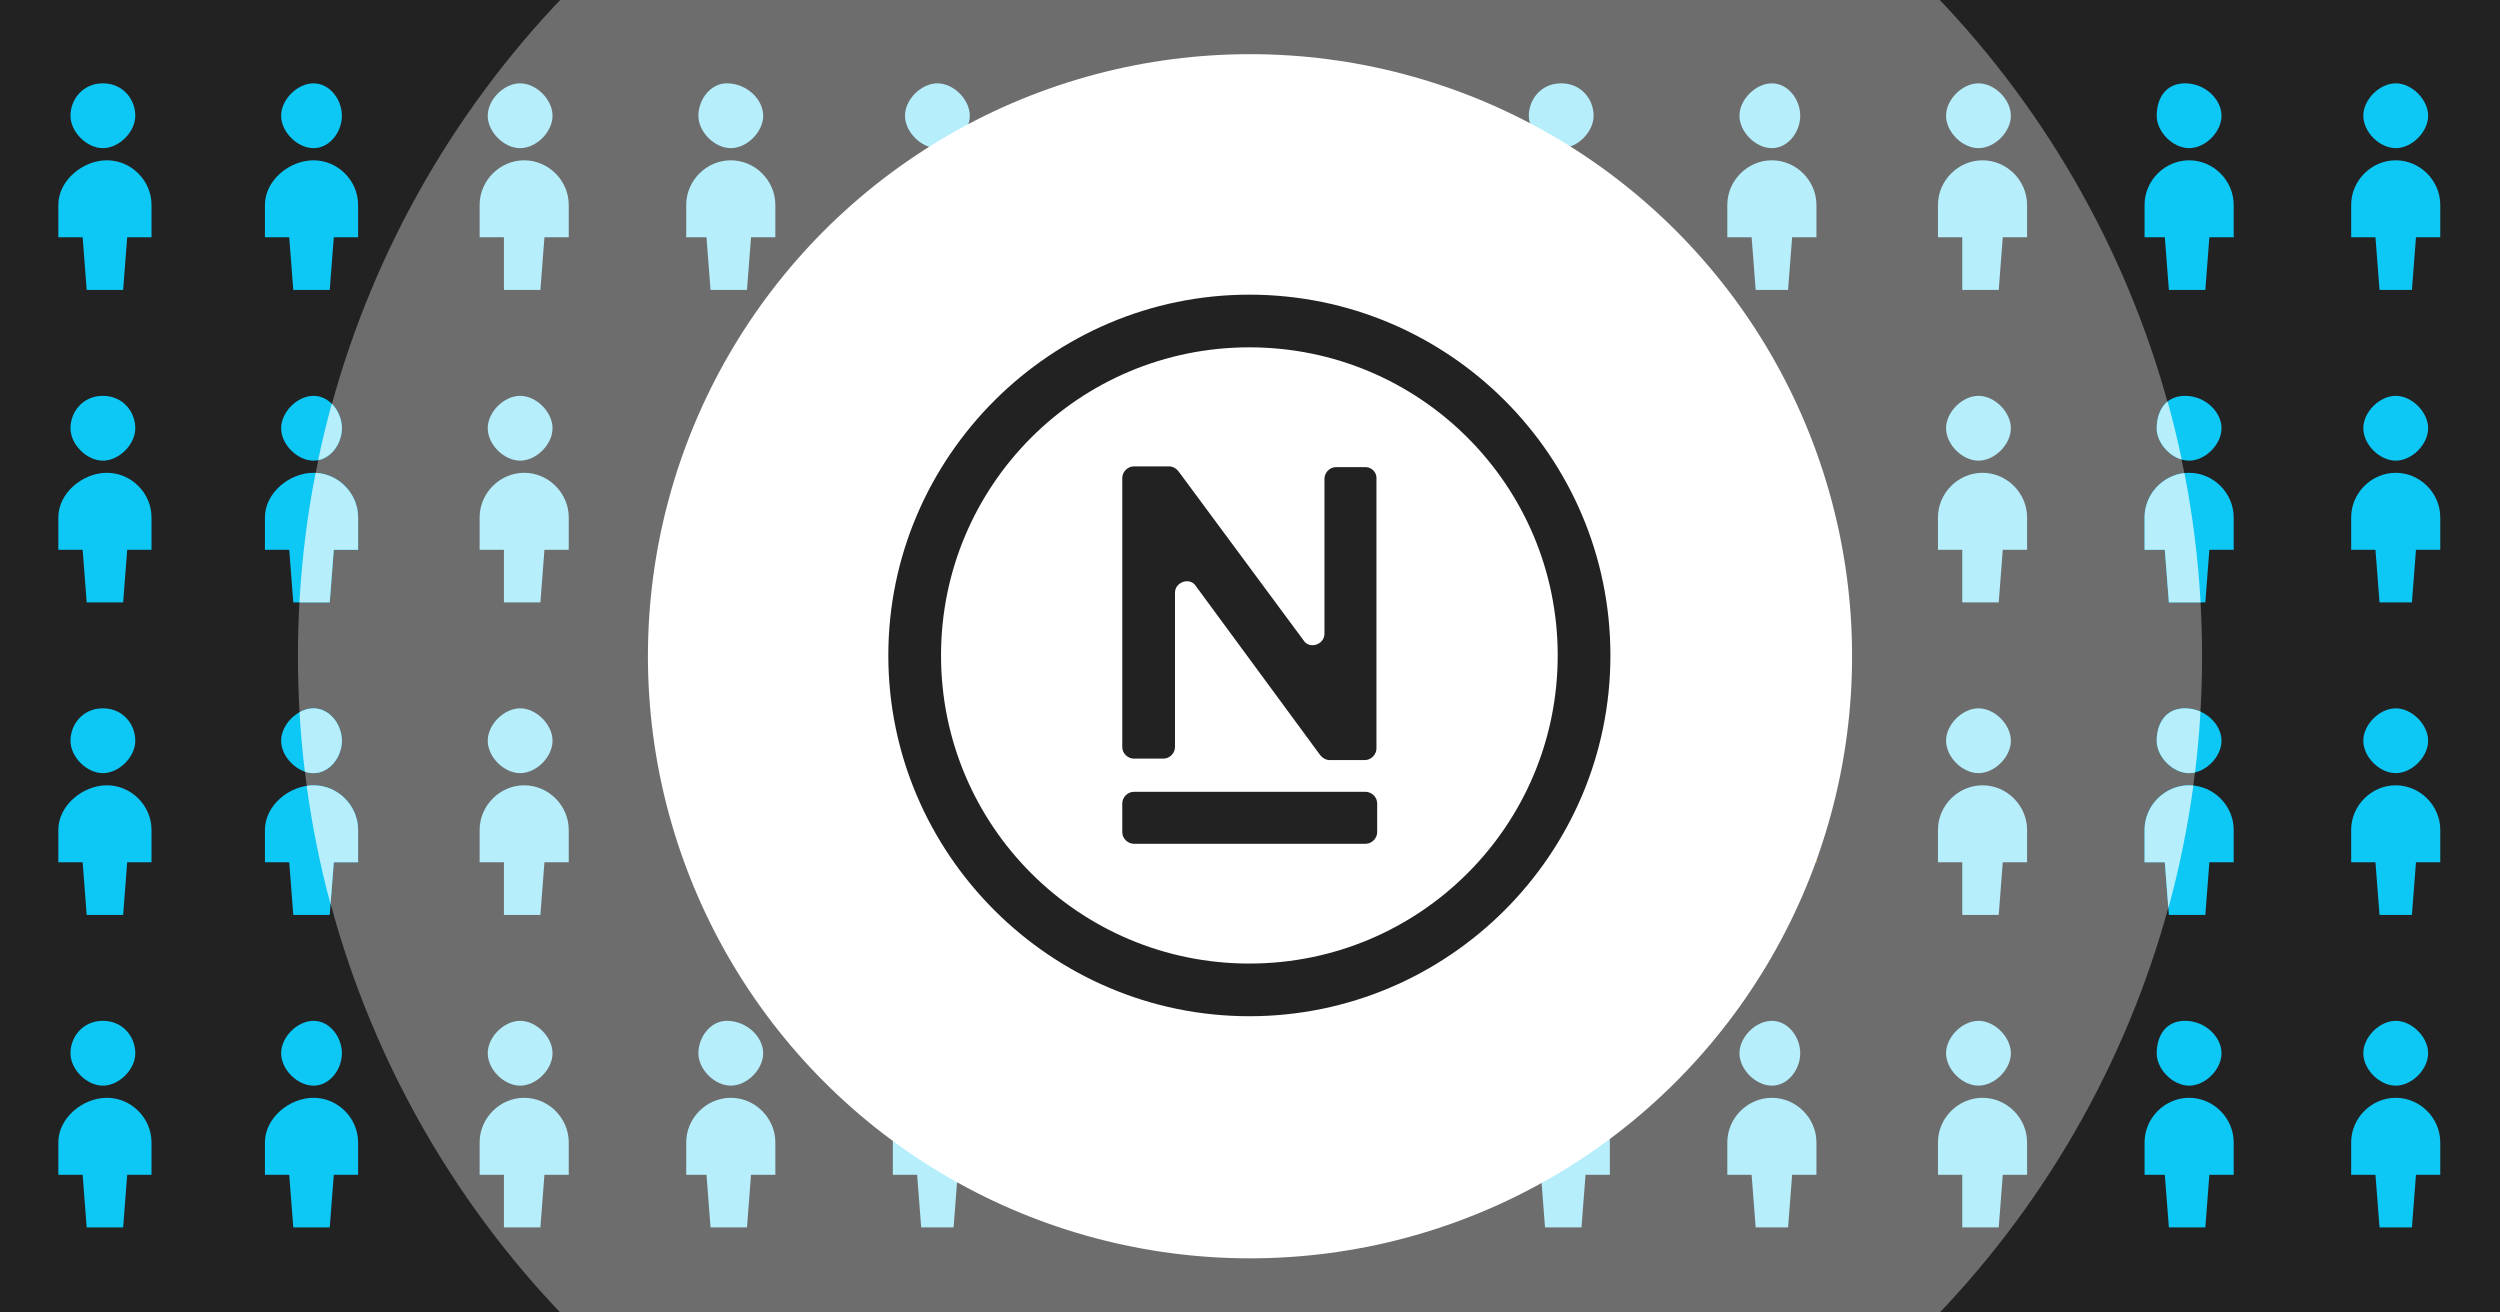 <?xml version="1.0" encoding="UTF-8"?> <svg xmlns="http://www.w3.org/2000/svg" width="1200" height="630" viewBox="0 0 1200 630" fill="none"><rect x="0" y="0" width="1200" height="630" fill="#808080" stroke="none"/><g clip-path="url(#clip0_2818_43)"><rect width="1200" height="630" fill="#222222"></rect><circle cx="600" cy="315" r="457" fill="#6D6D6D"></circle><path d="M59.111 139.167L61.056 113.889H72.722V98.334C72.722 86.667 63 76.945 51.333 76.945C39.667 76.945 28 86.667 28 98.334V113.889H39.667L41.611 139.167H59.111Z" fill="#0DC7F5"></path><path d="M33.834 55.556C33.834 63.333 41.612 71.111 49.389 71.111C57.167 71.111 64.945 63.333 64.945 55.556C64.945 47.778 59.112 40 49.389 40C39.667 40 33.834 47.778 33.834 55.556Z" fill="#0DC7F5"></path><path d="M158.277 139.167L160.222 113.889H171.888V98.334C171.888 86.667 162.166 76.945 150.499 76.945C138.833 76.945 127.166 86.667 127.166 98.334V113.889H138.833L140.777 139.167H158.277Z" fill="#0DC7F5"></path><path d="M134.943 55.556C134.943 63.333 142.721 71.111 150.499 71.111C158.277 71.111 164.11 63.333 164.11 55.556C164.11 47.778 158.277 40 150.499 40C142.721 40 134.943 47.778 134.943 55.556Z" fill="#0DC7F5"></path><path d="M259.389 139.167L261.334 113.889H273V98.334C273 86.667 263.278 76.945 251.612 76.945C239.945 76.945 230.223 86.667 230.223 98.334V113.889H241.889V139.167H259.389Z" fill="#B6EEFC"></path><path d="M234.111 55.556C234.111 63.333 241.889 71.111 249.667 71.111C257.445 71.111 265.222 63.333 265.222 55.556C265.222 47.778 257.445 40 249.667 40C241.889 40 234.111 47.778 234.111 55.556Z" fill="#B6EEFC"></path><path d="M358.555 139.167L360.5 113.889H372.166V98.334C372.166 86.667 362.444 76.945 350.778 76.945C339.111 76.945 329.389 86.667 329.389 98.334V113.889H339.111L341.055 139.167H358.555Z" fill="#B6EEFC"></path><path d="M335.223 55.556C335.223 63.333 343 71.111 350.778 71.111C358.556 71.111 366.334 63.333 366.334 55.556C366.334 47.778 358.556 40 348.834 40C341.056 40 335.223 47.778 335.223 55.556Z" fill="#B6EEFC"></path><path d="M457.723 139.167L459.668 113.889H471.334V98.334C471.334 86.667 461.612 76.945 449.946 76.945C438.279 76.945 428.557 86.667 428.557 98.334V113.889H440.223L442.168 139.167H457.723Z" fill="#B6EEFC"></path><path d="M434.391 55.556C434.391 63.333 442.168 71.111 449.946 71.111C457.724 71.111 465.502 63.333 465.502 55.556C465.502 47.778 457.724 40 449.946 40C442.168 40 434.391 47.778 434.391 55.556Z" fill="#B6EEFC"></path><path d="M558.833 139.167L560.777 113.889H572.444V98.334C572.444 86.667 562.722 76.945 551.055 76.945C539.388 76.945 529.666 86.667 529.666 98.334V113.889H541.333L543.277 139.167H558.833Z" fill="#FDB927"></path><path d="M533.555 55.556C533.555 63.333 541.332 71.111 549.11 71.111C556.888 71.111 564.666 63.333 564.666 55.556C564.666 47.778 558.832 40 549.11 40C541.332 40 533.555 47.778 533.555 55.556Z" fill="#FDB927"></path><path d="M658.001 139.167L659.945 113.889H671.612V98.334C671.612 86.667 661.89 76.945 650.223 76.945C638.556 76.945 628.834 86.667 628.834 98.334V113.889H640.501L642.445 139.167H658.001Z" fill="#FDB927"></path><path d="M634.668 55.556C634.668 63.333 642.446 71.111 650.224 71.111C658.001 71.111 665.779 63.333 665.779 55.556C665.779 47.778 658.001 40 650.224 40C640.501 40 634.668 47.778 634.668 55.556Z" fill="#FDB927"></path><path d="M759.111 139.167L761.056 113.889H772.722V98.334C772.722 86.667 763 76.945 751.333 76.945C737.722 76.945 728 86.667 728 98.334V113.889H739.667L741.611 139.167H759.111Z" fill="#B6EEFC"></path><path d="M733.834 55.556C733.834 63.333 741.612 71.111 749.389 71.111C757.167 71.111 764.945 63.333 764.945 55.556C764.945 47.778 759.112 40 749.389 40C739.667 40 733.834 47.778 733.834 55.556Z" fill="#B6EEFC"></path><path d="M858.278 139.167L860.222 113.889H871.889V98.334C871.889 86.667 862.167 76.945 850.5 76.945C838.834 76.945 829.111 86.667 829.111 98.334V113.889H840.778L842.722 139.167H858.278Z" fill="#B6EEFC"></path><path d="M834.945 55.556C834.945 63.333 842.723 71.111 850.501 71.111C858.279 71.111 864.112 63.333 864.112 55.556C864.112 47.778 858.279 40 850.501 40C842.723 40 834.945 47.778 834.945 55.556Z" fill="#B6EEFC"></path><path d="M959.389 139.167L961.334 113.889H973V98.334C973 86.667 963.278 76.945 951.612 76.945C939.945 76.945 930.223 86.667 930.223 98.334V113.889H941.889V139.167H959.389Z" fill="#B6EEFC"></path><path d="M934.111 55.556C934.111 63.333 941.889 71.111 949.667 71.111C957.445 71.111 965.222 63.333 965.222 55.556C965.222 47.778 957.445 40 949.667 40C941.889 40 934.111 47.778 934.111 55.556Z" fill="#B6EEFC"></path><path d="M1058.56 139.167L1060.5 113.889H1072.17V98.334C1072.17 86.667 1062.44 76.945 1050.78 76.945C1039.11 76.945 1029.39 86.667 1029.39 98.334V113.889H1039.11L1041.06 139.167H1058.56Z" fill="#0DC7F5"></path><path d="M1035.22 55.556C1035.22 63.333 1043 71.111 1050.78 71.111C1058.56 71.111 1066.33 63.333 1066.33 55.556C1066.33 47.778 1058.56 40 1048.83 40C1039.11 40 1035.22 47.778 1035.22 55.556Z" fill="#0DC7F5"></path><path d="M1157.72 139.167L1159.67 113.889H1171.33V98.334C1171.33 86.667 1161.61 76.945 1149.95 76.945C1138.28 76.945 1128.56 86.667 1128.56 98.334V113.889H1140.22L1142.17 139.167H1157.72Z" fill="#0DC7F5"></path><path d="M1134.39 55.556C1134.39 63.333 1142.17 71.111 1149.95 71.111C1157.72 71.111 1165.5 63.333 1165.5 55.556C1165.5 47.778 1157.72 40 1149.95 40C1142.17 40 1134.39 47.778 1134.39 55.556Z" fill="#0DC7F5"></path><path d="M59.111 289.167L61.056 263.889H72.722V248.334C72.722 236.667 63 226.945 51.333 226.945C39.667 226.945 28 236.667 28 248.334V263.889H39.667L41.611 289.167H59.111Z" fill="#0DC7F5"></path><path d="M33.834 205.556C33.834 213.333 41.612 221.111 49.389 221.111C57.167 221.111 64.945 213.333 64.945 205.556C64.945 197.778 59.112 190 49.389 190C39.667 190 33.834 197.778 33.834 205.556Z" fill="#0DC7F5"></path><path d="M158.277 289.167L160.222 263.889H171.888V248.334C171.888 236.667 162.166 226.945 150.499 226.945C138.833 226.945 127.166 236.667 127.166 248.334V263.889H138.833L140.777 289.167H158.277Z" fill="#0DC7F5"></path><path d="M151.474 226.968C162.703 227.49 171.89 236.993 171.89 248.333V263.889H160.223L158.278 289.166H143.721C144.899 268.018 147.515 247.253 151.474 226.968Z" fill="#B6EEFC"></path><path d="M134.943 205.556C134.943 213.333 142.721 221.111 150.499 221.111C158.277 221.111 164.11 213.333 164.11 205.556C164.11 197.778 158.277 190 150.499 190C142.721 190 134.943 197.778 134.943 205.556Z" fill="#0DC7F5"></path><path d="M159.248 193.797C162.258 196.788 164.11 201.172 164.11 205.556C164.11 212.58 159.351 219.603 152.699 220.897C154.612 211.76 156.799 202.724 159.248 193.797Z" fill="#B6EEFC"></path><path d="M259.389 289.167L261.334 263.889H273V248.334C273 236.667 263.278 226.945 251.612 226.945C239.945 226.945 230.223 236.667 230.223 248.334V263.889H241.889V289.167H259.389Z" fill="#B6EEFC"></path><path d="M234.111 205.556C234.111 213.333 241.889 221.111 249.667 221.111C257.445 221.111 265.222 213.333 265.222 205.556C265.222 197.778 257.445 190 249.667 190C241.889 190 234.111 197.778 234.111 205.556Z" fill="#B6EEFC"></path><path d="M358.555 289.167L360.5 263.889H372.166V248.334C372.166 236.667 362.444 226.945 350.778 226.945C339.111 226.945 329.389 236.667 329.389 248.334V263.889H339.111L341.055 289.167H358.555Z" fill="#FDB927"></path><path d="M335.223 205.556C335.223 213.333 343 221.111 350.778 221.111C358.556 221.111 366.334 213.333 366.334 205.556C366.334 197.778 358.556 190 348.834 190C341.056 190 335.223 197.778 335.223 205.556Z" fill="#FDB927"></path><path d="M858.278 289.167L860.222 263.889H871.889V248.334C871.889 236.667 862.167 226.945 850.5 226.945C838.834 226.945 829.111 236.667 829.111 248.334V263.889H840.778L842.722 289.167H858.278Z" fill="#FDB927"></path><path d="M834.945 205.556C834.945 213.333 842.723 221.111 850.501 221.111C858.279 221.111 864.112 213.333 864.112 205.556C864.112 197.778 858.279 190 850.501 190C842.723 190 834.945 197.778 834.945 205.556Z" fill="#FDB927"></path><path d="M959.389 289.167L961.334 263.889H973V248.334C973 236.667 963.278 226.945 951.612 226.945C939.945 226.945 930.223 236.667 930.223 248.334V263.889H941.889V289.167H959.389Z" fill="#B6EEFC"></path><path d="M934.111 205.556C934.111 213.333 941.889 221.111 949.667 221.111C957.445 221.111 965.222 213.333 965.222 205.556C965.222 197.778 957.445 190 949.667 190C941.889 190 934.111 197.778 934.111 205.556Z" fill="#B6EEFC"></path><path d="M1058.56 289.167L1060.5 263.889H1072.17V248.334C1072.17 236.667 1062.44 226.945 1050.78 226.945C1039.11 226.945 1029.39 236.667 1029.39 248.334V263.889H1039.11L1041.06 289.167H1058.56Z" fill="#0DC7F5"></path><path d="M1048.54 227.065C1052.49 247.319 1055.1 268.051 1056.28 289.166H1041.06L1039.11 263.889H1029.39V248.333C1029.39 237.42 1037.9 228.209 1048.54 227.065Z" fill="#B6EEFC"></path><path d="M1035.22 205.556C1035.22 213.333 1043 221.111 1050.78 221.111C1058.56 221.111 1066.33 213.333 1066.33 205.556C1066.33 197.778 1058.56 190 1048.83 190C1039.11 190 1035.22 197.778 1035.22 205.556Z" fill="#0DC7F5"></path><path d="M1040.45 192.708C1043 201.89 1045.26 211.187 1047.24 220.591C1040.8 218.729 1035.22 212.143 1035.22 205.556C1035.22 200.604 1036.8 195.653 1040.45 192.708Z" fill="#B6EEFC"></path><path d="M1157.72 289.167L1159.67 263.889H1171.33V248.334C1171.33 236.667 1161.61 226.945 1149.95 226.945C1138.28 226.945 1128.56 236.667 1128.56 248.334V263.889H1140.22L1142.17 289.167H1157.72Z" fill="#0DC7F5"></path><path d="M1134.39 205.556C1134.39 213.333 1142.17 221.111 1149.95 221.111C1157.72 221.111 1165.5 213.333 1165.5 205.556C1165.5 197.778 1157.72 190 1149.95 190C1142.17 190 1134.39 197.778 1134.39 205.556Z" fill="#0DC7F5"></path><path d="M59.111 439.167L61.056 413.889H72.722V398.334C72.722 386.667 63 376.945 51.333 376.945C39.667 376.945 28 386.667 28 398.334V413.889H39.667L41.611 439.167H59.111Z" fill="#0DC7F5"></path><path d="M33.834 355.556C33.834 363.333 41.612 371.111 49.389 371.111C57.167 371.111 64.945 363.333 64.945 355.556C64.945 347.778 59.112 340 49.389 340C39.667 340 33.834 347.778 33.834 355.556Z" fill="#0DC7F5"></path><path d="M158.277 439.167L160.222 413.889H171.888V398.334C171.888 386.667 162.166 376.945 150.499 376.945C138.833 376.945 127.166 386.667 127.166 398.334V413.889H138.833L140.777 439.167H158.277Z" fill="#0DC7F5"></path><path d="M150.5 376.945C162.167 376.945 171.889 386.667 171.889 398.333V413.889H160.222L158.669 434.075C153.684 415.555 149.835 396.57 147.199 377.199C148.293 377.031 149.397 376.945 150.5 376.945Z" fill="#B6EEFC"></path><path d="M134.943 355.556C134.943 363.333 142.721 371.111 150.499 371.111C158.277 371.111 164.11 363.333 164.11 355.556C164.11 347.778 158.277 340 150.499 340C142.721 340 134.943 347.778 134.943 355.556Z" fill="#0DC7F5"></path><path d="M150.499 340C158.277 340 164.11 347.778 164.11 355.556C164.11 363.333 158.277 371.111 150.499 371.111C149.091 371.111 147.684 370.854 146.322 370.391C145.183 360.963 144.331 351.447 143.775 341.852C145.881 340.684 148.19 340 150.499 340Z" fill="#B6EEFC"></path><path d="M259.389 439.167L261.334 413.889H273V398.334C273 386.667 263.278 376.945 251.612 376.945C239.945 376.945 230.223 386.667 230.223 398.334V413.889H241.889V439.167H259.389Z" fill="#B6EEFC"></path><path d="M234.111 355.556C234.111 363.333 241.889 371.111 249.667 371.111C257.445 371.111 265.222 363.333 265.222 355.556C265.222 347.778 257.445 340 249.667 340C241.889 340 234.111 347.778 234.111 355.556Z" fill="#B6EEFC"></path><path d="M358.555 439.167L360.5 413.889H372.166V398.334C372.166 386.667 362.444 376.945 350.778 376.945C339.111 376.945 329.389 386.667 329.389 398.334V413.889H339.111L341.055 439.167H358.555Z" fill="#FDB927"></path><path d="M335.223 355.556C335.223 363.333 343 371.111 350.778 371.111C358.556 371.111 366.334 363.333 366.334 355.556C366.334 347.778 358.556 340 348.834 340C341.056 340 335.223 347.778 335.223 355.556Z" fill="#FDB927"></path><path d="M858.278 439.167L860.222 413.889H871.889V398.334C871.889 386.667 862.167 376.945 850.5 376.945C838.834 376.945 829.111 386.667 829.111 398.334V413.889H840.778L842.722 439.167H858.278Z" fill="#FDB927"></path><path d="M834.945 355.556C834.945 363.333 842.723 371.111 850.501 371.111C858.279 371.111 864.112 363.333 864.112 355.556C864.112 347.778 858.279 340 850.501 340C842.723 340 834.945 347.778 834.945 355.556Z" fill="#FDB927"></path><path d="M959.389 439.167L961.334 413.889H973V398.334C973 386.667 963.278 376.945 951.612 376.945C939.945 376.945 930.223 386.667 930.223 398.334V413.889H941.889V439.167H959.389Z" fill="#B6EEFC"></path><path d="M934.111 355.556C934.111 363.333 941.889 371.111 949.667 371.111C957.445 371.111 965.222 363.333 965.222 355.556C965.222 347.778 957.445 340 949.667 340C941.889 340 934.111 347.778 934.111 355.556Z" fill="#B6EEFC"></path><path d="M1058.56 439.167L1060.5 413.889H1072.17V398.334C1072.17 386.667 1062.44 376.945 1050.78 376.945C1039.11 376.945 1029.39 386.667 1029.39 398.334V413.889H1039.11L1041.06 439.167H1058.56Z" fill="#0DC7F5"></path><path d="M1050.78 376.945C1051.47 376.945 1052.15 376.979 1052.82 377.045C1050.09 397.136 1046.06 416.812 1040.81 435.985L1039.11 413.889H1029.39V398.333C1029.39 386.667 1039.11 376.945 1050.78 376.945Z" fill="#B6EEFC"></path><path d="M1035.22 355.556C1035.22 363.333 1043 371.111 1050.78 371.111C1058.56 371.111 1066.33 363.333 1066.33 355.556C1066.33 347.778 1058.56 340 1048.83 340C1039.11 340 1035.22 347.778 1035.22 355.556Z" fill="#0DC7F5"></path><path d="M1048.83 340C1051.49 340 1053.99 340.58 1056.24 341.58C1055.68 351.397 1054.8 361.131 1053.63 370.772C1052.69 370.993 1051.73 371.111 1050.78 371.111C1043 371.111 1035.22 363.333 1035.22 355.556C1035.22 347.778 1039.11 340 1048.83 340Z" fill="#B6EEFC"></path><path d="M1157.72 439.167L1159.67 413.889H1171.33V398.334C1171.33 386.667 1161.61 376.945 1149.95 376.945C1138.28 376.945 1128.56 386.667 1128.56 398.334V413.889H1140.22L1142.17 439.167H1157.72Z" fill="#0DC7F5"></path><path d="M1134.39 355.556C1134.39 363.333 1142.17 371.111 1149.95 371.111C1157.72 371.111 1165.5 363.333 1165.5 355.556C1165.5 347.778 1157.72 340 1149.95 340C1142.17 340 1134.39 347.778 1134.39 355.556Z" fill="#0DC7F5"></path><path d="M59.111 589.167L61.056 563.889H72.722V548.334C72.722 536.667 63 526.945 51.333 526.945C39.667 526.945 28 536.667 28 548.334V563.889H39.667L41.611 589.167H59.111Z" fill="#0DC7F5"></path><path d="M33.834 505.556C33.834 513.333 41.612 521.111 49.389 521.111C57.167 521.111 64.945 513.333 64.945 505.556C64.945 497.778 59.112 490 49.389 490C39.667 490 33.834 497.778 33.834 505.556Z" fill="#0DC7F5"></path><path d="M158.277 589.167L160.222 563.889H171.888V548.334C171.888 536.667 162.166 526.945 150.499 526.945C138.833 526.945 127.166 536.667 127.166 548.334V563.889H138.833L140.777 589.167H158.277Z" fill="#0DC7F5"></path><path d="M134.943 505.556C134.943 513.333 142.721 521.111 150.499 521.111C158.277 521.111 164.11 513.333 164.11 505.556C164.11 497.778 158.277 490 150.499 490C142.721 490 134.943 497.778 134.943 505.556Z" fill="#0DC7F5"></path><path d="M259.389 589.167L261.334 563.889H273V548.334C273 536.667 263.278 526.945 251.612 526.945C239.945 526.945 230.223 536.667 230.223 548.334V563.889H241.889V589.167H259.389Z" fill="#B6EEFC"></path><path d="M234.111 505.556C234.111 513.333 241.889 521.111 249.667 521.111C257.445 521.111 265.222 513.333 265.222 505.556C265.222 497.778 257.445 490 249.667 490C241.889 490 234.111 497.778 234.111 505.556Z" fill="#B6EEFC"></path><path d="M358.555 589.167L360.5 563.889H372.166V548.334C372.166 536.667 362.444 526.945 350.778 526.945C339.111 526.945 329.389 536.667 329.389 548.334V563.889H339.111L341.055 589.167H358.555Z" fill="#B6EEFC"></path><path d="M335.223 505.556C335.223 513.333 343 521.111 350.778 521.111C358.556 521.111 366.334 513.333 366.334 505.556C366.334 497.778 358.556 490 348.834 490C341.056 490 335.223 497.778 335.223 505.556Z" fill="#B6EEFC"></path><path d="M457.723 589.167L459.668 563.889H471.334V548.334C471.334 536.667 461.612 526.945 449.946 526.945C438.279 526.945 428.557 536.667 428.557 548.334V563.889H440.223L442.168 589.167H457.723Z" fill="#B6EEFC"></path><path d="M434.391 505.556C434.391 513.333 442.168 521.111 449.946 521.111C457.724 521.111 465.502 513.333 465.502 505.556C465.502 497.778 457.724 490 449.946 490C442.168 490 434.391 497.778 434.391 505.556Z" fill="#B6EEFC"></path><path d="M558.833 589.167L560.777 563.889H572.444V548.334C572.444 536.667 562.722 526.945 551.055 526.945C539.388 526.945 529.666 536.667 529.666 548.334V563.889H541.333L543.277 589.167H558.833Z" fill="#FDB927"></path><path d="M533.555 505.556C533.555 513.333 541.332 521.111 549.11 521.111C556.888 521.111 564.666 513.333 564.666 505.556C564.666 497.778 558.832 490 549.11 490C541.332 490 533.555 497.778 533.555 505.556Z" fill="#FDB927"></path><path d="M658.001 589.167L659.945 563.889H671.612V548.334C671.612 536.667 661.89 526.945 650.223 526.945C638.556 526.945 628.834 536.667 628.834 548.334V563.889H640.501L642.445 589.167H658.001Z" fill="#FDB927"></path><path d="M634.668 505.556C634.668 513.333 642.446 521.111 650.224 521.111C658.001 521.111 665.779 513.333 665.779 505.556C665.779 497.778 658.001 490 650.224 490C640.501 490 634.668 497.778 634.668 505.556Z" fill="#FDB927"></path><path d="M759.111 589.167L761.056 563.889H772.722V548.334C772.722 536.667 763 526.945 751.333 526.945C737.722 526.945 728 536.667 728 548.334V563.889H739.667L741.611 589.167H759.111Z" fill="#B6EEFC"></path><path d="M733.834 505.556C733.834 513.333 741.612 521.111 749.389 521.111C757.167 521.111 764.945 513.333 764.945 505.556C764.945 497.778 759.112 490 749.389 490C739.667 490 733.834 497.778 733.834 505.556Z" fill="#B6EEFC"></path><path d="M858.278 589.167L860.222 563.889H871.889V548.334C871.889 536.667 862.167 526.945 850.5 526.945C838.834 526.945 829.111 536.667 829.111 548.334V563.889H840.778L842.722 589.167H858.278Z" fill="#B6EEFC"></path><path d="M834.945 505.556C834.945 513.333 842.723 521.111 850.501 521.111C858.279 521.111 864.112 513.333 864.112 505.556C864.112 497.778 858.279 490 850.501 490C842.723 490 834.945 497.778 834.945 505.556Z" fill="#B6EEFC"></path><path d="M959.389 589.167L961.334 563.889H973V548.334C973 536.667 963.278 526.945 951.612 526.945C939.945 526.945 930.223 536.667 930.223 548.334V563.889H941.889V589.167H959.389Z" fill="#B6EEFC"></path><path d="M934.111 505.556C934.111 513.333 941.889 521.111 949.667 521.111C957.445 521.111 965.222 513.333 965.222 505.556C965.222 497.778 957.445 490 949.667 490C941.889 490 934.111 497.778 934.111 505.556Z" fill="#B6EEFC"></path><path d="M1058.56 589.167L1060.5 563.889H1072.17V548.334C1072.17 536.667 1062.44 526.945 1050.78 526.945C1039.11 526.945 1029.39 536.667 1029.39 548.334V563.889H1039.11L1041.06 589.167H1058.56Z" fill="#0DC7F5"></path><path d="M1035.22 505.556C1035.22 513.333 1043 521.111 1050.78 521.111C1058.56 521.111 1066.33 513.333 1066.33 505.556C1066.33 497.778 1058.56 490 1048.83 490C1039.11 490 1035.22 497.778 1035.22 505.556Z" fill="#0DC7F5"></path><path d="M1157.72 589.167L1159.67 563.889H1171.33V548.334C1171.33 536.667 1161.61 526.945 1149.95 526.945C1138.28 526.945 1128.56 536.667 1128.56 548.334V563.889H1140.22L1142.17 589.167H1157.72Z" fill="#0DC7F5"></path><path d="M1134.39 505.556C1134.39 513.333 1142.17 521.111 1149.95 521.111C1157.72 521.111 1165.5 513.333 1165.5 505.556C1165.5 497.778 1157.72 490 1149.95 490C1142.17 490 1134.39 497.778 1134.39 505.556Z" fill="#0DC7F5"></path><circle cx="600" cy="315" r="289" fill="white"></circle><path d="M655.499 224.215H641.288C638.168 224.215 635.742 226.986 635.742 229.757V304.222C635.742 309.417 628.463 311.842 625.69 307.339L565.727 226.293C564.687 224.908 562.954 223.869 561.221 223.869H544.237C541.118 223.869 538.691 226.639 538.691 229.41V358.599C538.691 361.717 541.464 364.141 544.237 364.141H558.448C561.568 364.141 563.994 361.37 563.994 358.599V284.48C563.994 279.285 571.273 276.86 574.046 281.363L633.662 362.409C634.702 363.795 636.435 364.834 638.168 364.834H655.152C658.272 364.834 660.698 362.063 660.698 359.292V230.103C661.045 226.639 658.272 224.215 655.499 224.215Z" fill="#222222"></path><path d="M655.499 380.073H544.237C541.118 380.073 538.691 382.844 538.691 385.615V399.469C538.691 402.586 541.464 405.011 544.237 405.011H655.499C658.618 405.011 661.045 402.24 661.045 399.469V385.615C661.045 382.498 658.272 380.073 655.499 380.073Z" fill="#222222"></path><path d="M599.695 141.437C504.378 141.437 426.391 219.366 426.391 314.613C426.391 409.86 504.378 487.789 599.695 487.789C695.013 487.789 773 410.206 773 314.613C773 219.02 695.36 141.437 599.695 141.437ZM599.695 462.505C517.896 462.505 451.693 396.352 451.693 314.613C451.693 232.874 517.896 166.721 599.695 166.721C681.495 166.721 747.698 232.874 747.698 314.613C747.698 396.352 681.495 462.505 599.695 462.505Z" fill="#222222"></path></g><defs><clipPath id="clip0_2818_43"><rect width="1200" height="630" fill="white"></rect></clipPath></defs></svg> 